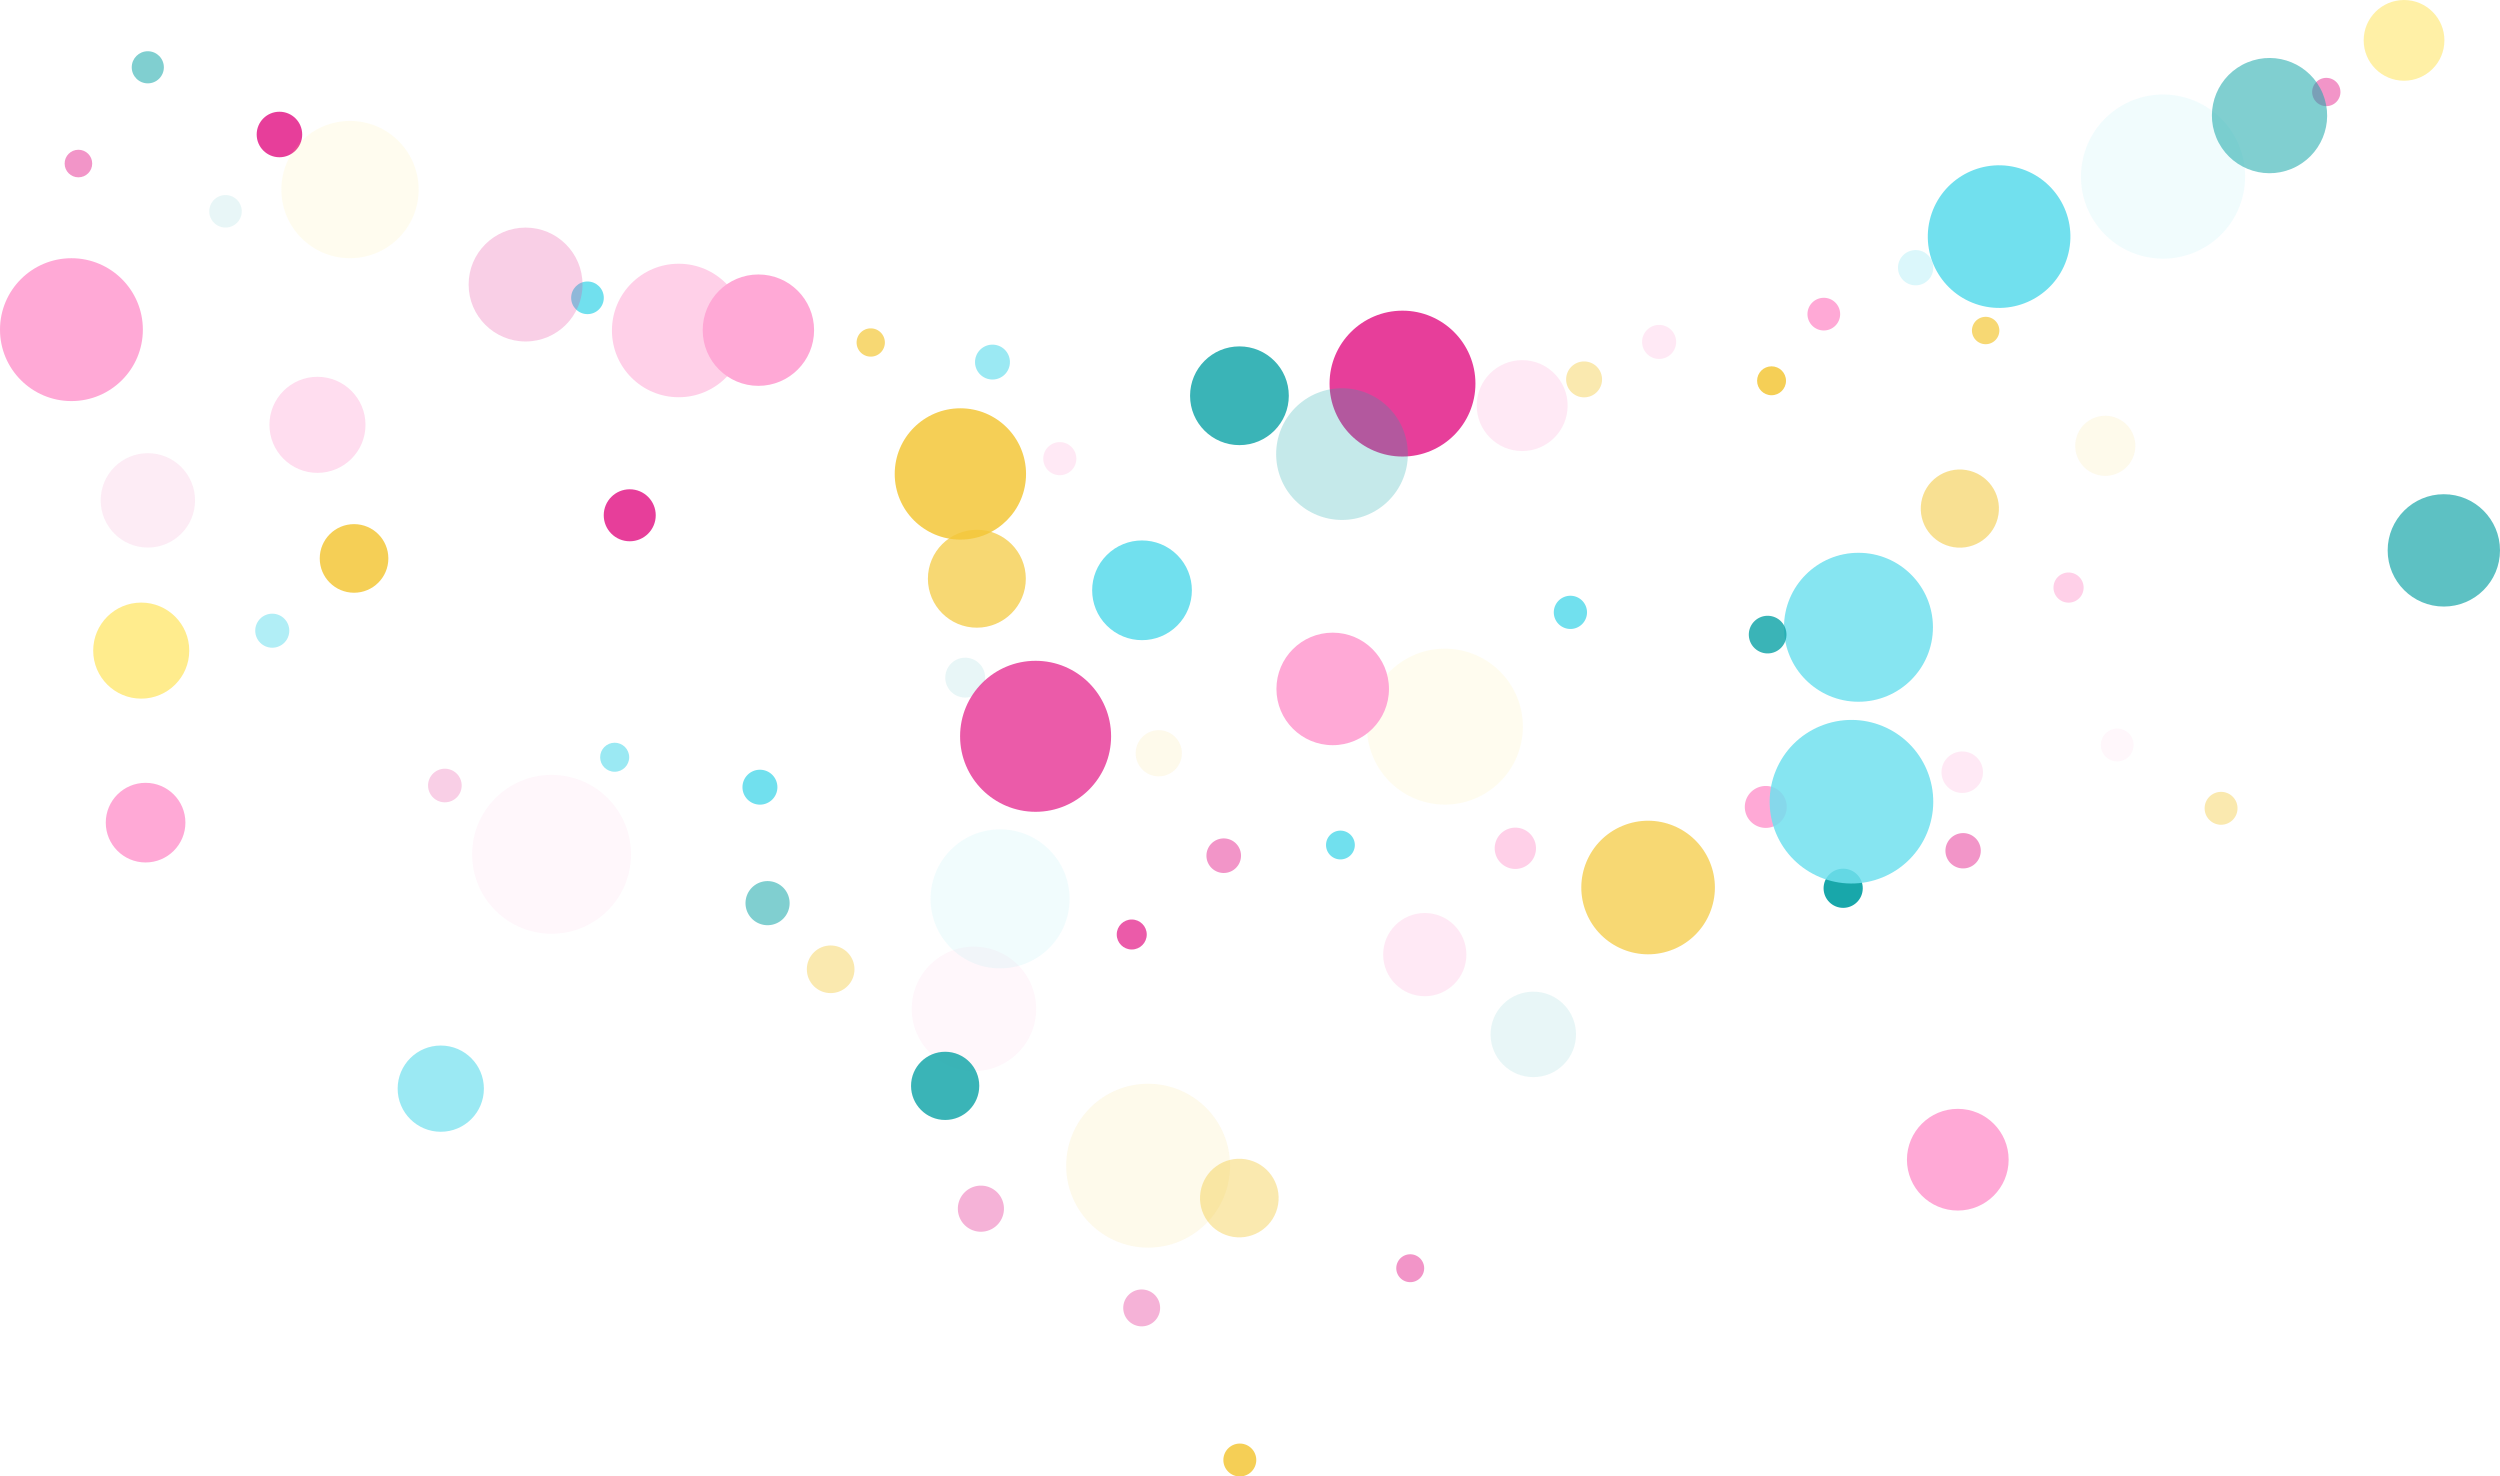 <svg xmlns="http://www.w3.org/2000/svg" viewBox="0 0 779.77 460.51"><defs><style>.cls-1{fill:#ffa9d6;}.cls-2{opacity:0.4;}.cls-3{opacity:0.55;}.cls-4{fill:#e73e9a;}.cls-5{fill:#f3c738;}.cls-6{opacity:0.7;}.cls-7{fill:#71e0ee;}.cls-8{opacity:0.1;}.cls-9{fill:#18a7aa;}.cls-10{fill:#ffe45d;}.cls-11{opacity:0.25;}.cls-12{opacity:0.85;}</style></defs><g id="Layer_2" data-name="Layer 2"><g id="Layer_1-2" data-name="Layer 1"><circle class="cls-1" cx="45.41" cy="256.59" r="12.42"></circle><g class="cls-2"><circle class="cls-1" cx="99.02" cy="132.51" r="14.98"></circle></g><g class="cls-3"><path class="cls-4" d="M730,28.7a4.41,4.41,0,1,1-4.41-4.41A4.41,4.41,0,0,1,730,28.7Z"></path></g><g class="cls-2"><circle class="cls-5" cx="386.53" cy="373.67" r="12.26" transform="translate(-44.22 695.35) rotate(-80.78)"></circle></g><g class="cls-6"><path class="cls-7" d="M315,112.93a5.44,5.44,0,1,1-5.43-5.43A5.43,5.43,0,0,1,315,112.93Z"></path></g><circle class="cls-4" cx="437.45" cy="119.65" r="22.75"></circle><g class="cls-8"><circle class="cls-7" cx="674.65" cy="55.07" r="25.6" transform="translate(512.22 712.19) rotate(-80.78)"></circle></g><g class="cls-8"><path class="cls-9" d="M307.28,211.36a6.22,6.22,0,1,1-6.22-6.22A6.23,6.23,0,0,1,307.28,211.36Z"></path></g><g class="cls-8"><circle class="cls-10" cx="450.65" cy="226.63" r="24.32" transform="translate(154.77 635.16) rotate(-80.78)"></circle></g><g class="cls-3"><path class="cls-1" d="M649.9,183.27a4.7,4.7,0,1,1-4.7-4.7A4.71,4.71,0,0,1,649.9,183.27Z"></path></g><circle class="cls-1" cx="415.68" cy="214.88" r="17.55"></circle><g class="cls-6"><path class="cls-5" d="M623.61,103.1a4.27,4.27,0,1,1-4.27-4.28A4.27,4.27,0,0,1,623.61,103.1Z"></path></g><g class="cls-11"><path class="cls-1" d="M522.8,106.65a5.31,5.31,0,1,1-5.31-5.31A5.31,5.31,0,0,1,522.8,106.65Z"></path></g><path class="cls-7" d="M495,191a5.18,5.18,0,1,1-5.18-5.18A5.18,5.18,0,0,1,495,191Z"></path><g class="cls-6"><circle class="cls-5" cx="514.06" cy="276.83" r="20.83" transform="translate(-66.81 217.79) rotate(-22.5)"></circle></g><g class="cls-12"><circle class="cls-5" cx="110.43" cy="174.18" r="10.7"></circle></g><g class="cls-3"><circle class="cls-5" cx="611.26" cy="158.62" r="12.19" transform="translate(356.78 736.58) rotate(-80.78)"></circle></g><g class="cls-8"><circle class="cls-1" cx="303.78" cy="314.68" r="19.4"></circle></g><g class="cls-3"><circle class="cls-1" cx="211.69" cy="103.08" r="20.82"></circle></g><circle class="cls-7" cx="623.57" cy="73.81" r="22.24" transform="translate(408.46 663.74) rotate(-76.72)"></circle><circle class="cls-1" cx="568.86" cy="97.98" r="5.1"></circle><circle class="cls-7" cx="356.2" cy="184.12" r="15.55" transform="translate(-25.86 305.8) rotate(-45)"></circle><g class="cls-8"><path class="cls-1" d="M665.49,232.37a5.11,5.11,0,1,1-5.1-5.11A5.1,5.1,0,0,1,665.49,232.37Z"></path></g><path class="cls-1" d="M557.3,251.68a6.54,6.54,0,1,1-6.54-6.53A6.53,6.53,0,0,1,557.3,251.68Z"></path><g class="cls-6"><path class="cls-5" d="M276,106.83a4.41,4.41,0,1,1-4.41-4.41A4.42,4.42,0,0,1,276,106.83Z"></path></g><g class="cls-12"><path class="cls-5" d="M391.84,455.38a5.13,5.13,0,1,1-5.13-5.12A5.13,5.13,0,0,1,391.84,455.38Z"></path></g><g class="cls-3"><circle class="cls-9" cx="707.89" cy="36.06" r="17.97" transform="translate(40.08 273.64) rotate(-22.5)"></circle></g><circle class="cls-4" cx="87.16" cy="41.95" r="7.1"></circle><g class="cls-2"><path class="cls-4" d="M313.14,377a7.19,7.19,0,1,1-7.19-7.19A7.18,7.18,0,0,1,313.14,377Z"></path></g><g class="cls-2"><path class="cls-5" d="M697.9,252.12a5.13,5.13,0,1,1-5.13-5.13A5.12,5.12,0,0,1,697.9,252.12Z"></path></g><g class="cls-6"><circle class="cls-5" cx="304.69" cy="180.51" r="15.27"></circle></g><g class="cls-2"><circle class="cls-5" cx="259.09" cy="302.33" r="7.43"></circle></g><g class="cls-11"><path class="cls-1" d="M335.72,143.06a5.16,5.16,0,1,1-5.16-5.16A5.16,5.16,0,0,1,335.72,143.06Z"></path></g><circle class="cls-1" cx="236.55" cy="102.98" r="17.37"></circle><g class="cls-8"><circle class="cls-4" cx="46.12" cy="156.07" r="14.72"></circle></g><g class="cls-11"><circle class="cls-9" cx="418.59" cy="141.64" r="20.54" transform="translate(22.44 337.47) rotate(-45)"></circle></g><circle class="cls-4" cx="196.42" cy="160.72" r="8.11"></circle><circle class="cls-1" cx="22.28" cy="102.82" r="22.28"></circle><g class="cls-3"><path class="cls-9" d="M246.29,281.7a6.88,6.88,0,1,1-6.88-6.88A6.88,6.88,0,0,1,246.29,281.7Z"></path></g><g class="cls-6"><circle class="cls-7" cx="137.48" cy="339.56" r="13.45"></circle></g><g class="cls-12"><circle class="cls-7" cx="579.67" cy="195.65" r="23.23"></circle></g><g class="cls-11"><path class="cls-4" d="M144,245a5.24,5.24,0,1,1-5.24-5.23A5.25,5.25,0,0,1,144,245Z"></path></g><g class="cls-3"><circle class="cls-9" cx="46.1" cy="20.99" r="5.01"></circle></g><g class="cls-12"><circle class="cls-5" cx="552.56" cy="118.77" r="4.51"></circle></g><g class="cls-12"><circle class="cls-9" cx="294.8" cy="338.69" r="10.64"></circle></g><circle class="cls-9" cx="574.9" cy="277.06" r="6.11"></circle><circle class="cls-7" cx="237.03" cy="245.53" r="5.45"></circle><g class="cls-8"><path class="cls-9" d="M75.41,65.9a5.07,5.07,0,1,1-5.07-5.06A5.06,5.06,0,0,1,75.41,65.9Z"></path></g><path class="cls-7" d="M422.58,263.57a4.49,4.49,0,1,1-4.49-4.49A4.49,4.49,0,0,1,422.58,263.57Z"></path><g class="cls-6"><circle class="cls-9" cx="762.25" cy="171.67" r="17.52"></circle></g><g class="cls-11"><path class="cls-1" d="M618.51,240.86a6.47,6.47,0,1,1-6.47-6.47A6.47,6.47,0,0,1,618.51,240.86Z"></path></g><g class="cls-8"><circle class="cls-5" cx="656.68" cy="139.06" r="9.38" transform="translate(370.47 746.23) rotate(-76.72)"></circle></g><circle class="cls-7" cx="183.24" cy="92.89" r="5.09"></circle><g class="cls-6"><circle class="cls-7" cx="191.72" cy="236.19" r="4.53"></circle></g><g class="cls-12"><circle class="cls-5" cx="299.55" cy="147.83" r="20.48"></circle></g><g class="cls-12"><circle class="cls-4" cx="323.01" cy="229.66" r="23.55"></circle></g><g class="cls-8"><circle class="cls-1" cx="172.04" cy="266.47" r="24.77"></circle></g><g class="cls-8"><circle class="cls-5" cx="361.43" cy="234.95" r="7.21"></circle></g><g class="cls-3"><path class="cls-1" d="M479.09,264.59a6.44,6.44,0,1,1-6.44-6.44A6.44,6.44,0,0,1,479.09,264.59Z"></path></g><g class="cls-2"><path class="cls-5" d="M499.69,118.34a5.6,5.6,0,1,1-5.59-5.6A5.59,5.59,0,0,1,499.69,118.34Z"></path></g><g class="cls-8"><circle class="cls-5" cx="358.11" cy="363.59" r="25.56"></circle></g><g class="cls-12"><circle class="cls-9" cx="386.59" cy="123.44" r="15.4"></circle></g><g class="cls-11"><path class="cls-7" d="M603,83.5a5.5,5.5,0,1,1-5.5-5.5A5.49,5.49,0,0,1,603,83.5Z"></path></g><g class="cls-3"><circle class="cls-10" cx="749.84" cy="12.59" r="12.59"></circle></g><circle class="cls-1" cx="610.65" cy="361.72" r="15.86"></circle><g class="cls-12"><path class="cls-9" d="M557.21,197.94a5.87,5.87,0,1,1-5.87-5.87A5.87,5.87,0,0,1,557.21,197.94Z"></path></g><g class="cls-8"><circle class="cls-10" cx="109.17" cy="59.13" r="21.41"></circle></g><g class="cls-11"><circle class="cls-1" cx="474.78" cy="126.51" r="14.18"></circle></g><g class="cls-3"><path class="cls-4" d="M444.21,395.56a4.35,4.35,0,1,1-4.35-4.34A4.35,4.35,0,0,1,444.21,395.56Z"></path></g><g class="cls-11"><circle class="cls-4" cx="163.93" cy="88.75" r="17.76"></circle></g><g class="cls-8"><circle class="cls-7" cx="311.93" cy="280.36" r="21.68"></circle></g><g class="cls-3"><circle class="cls-7" cx="84.92" cy="196.72" r="5.31"></circle></g><g class="cls-12"><circle class="cls-7" cx="577.48" cy="250.06" r="25.51" transform="translate(-51.73 240.03) rotate(-22.5)"></circle></g><g class="cls-3"><circle class="cls-4" cx="24.46" cy="51.01" r="4.3"></circle></g><g class="cls-8"><circle class="cls-9" cx="478.24" cy="322.64" r="13.33" transform="translate(-88.06 432.66) rotate(-45)"></circle></g><g class="cls-3"><path class="cls-4" d="M387.08,266.9a5.39,5.39,0,1,1-5.38-5.39A5.38,5.38,0,0,1,387.08,266.9Z"></path></g><g class="cls-2"><path class="cls-4" d="M361.85,407.94a5.75,5.75,0,1,1-5.74-5.74A5.74,5.74,0,0,1,361.85,407.94Z"></path></g><g class="cls-3"><path class="cls-4" d="M617.82,265.35a5.51,5.51,0,1,1-5.51-5.5A5.51,5.51,0,0,1,617.82,265.35Z"></path></g><g class="cls-11"><circle class="cls-1" cx="444.4" cy="297.75" r="12.98"></circle></g><g class="cls-6"><circle class="cls-10" cx="44.05" cy="202.93" r="14.98"></circle></g><g class="cls-12"><circle class="cls-4" cx="353" cy="291.48" r="4.68"></circle></g></g></g></svg>